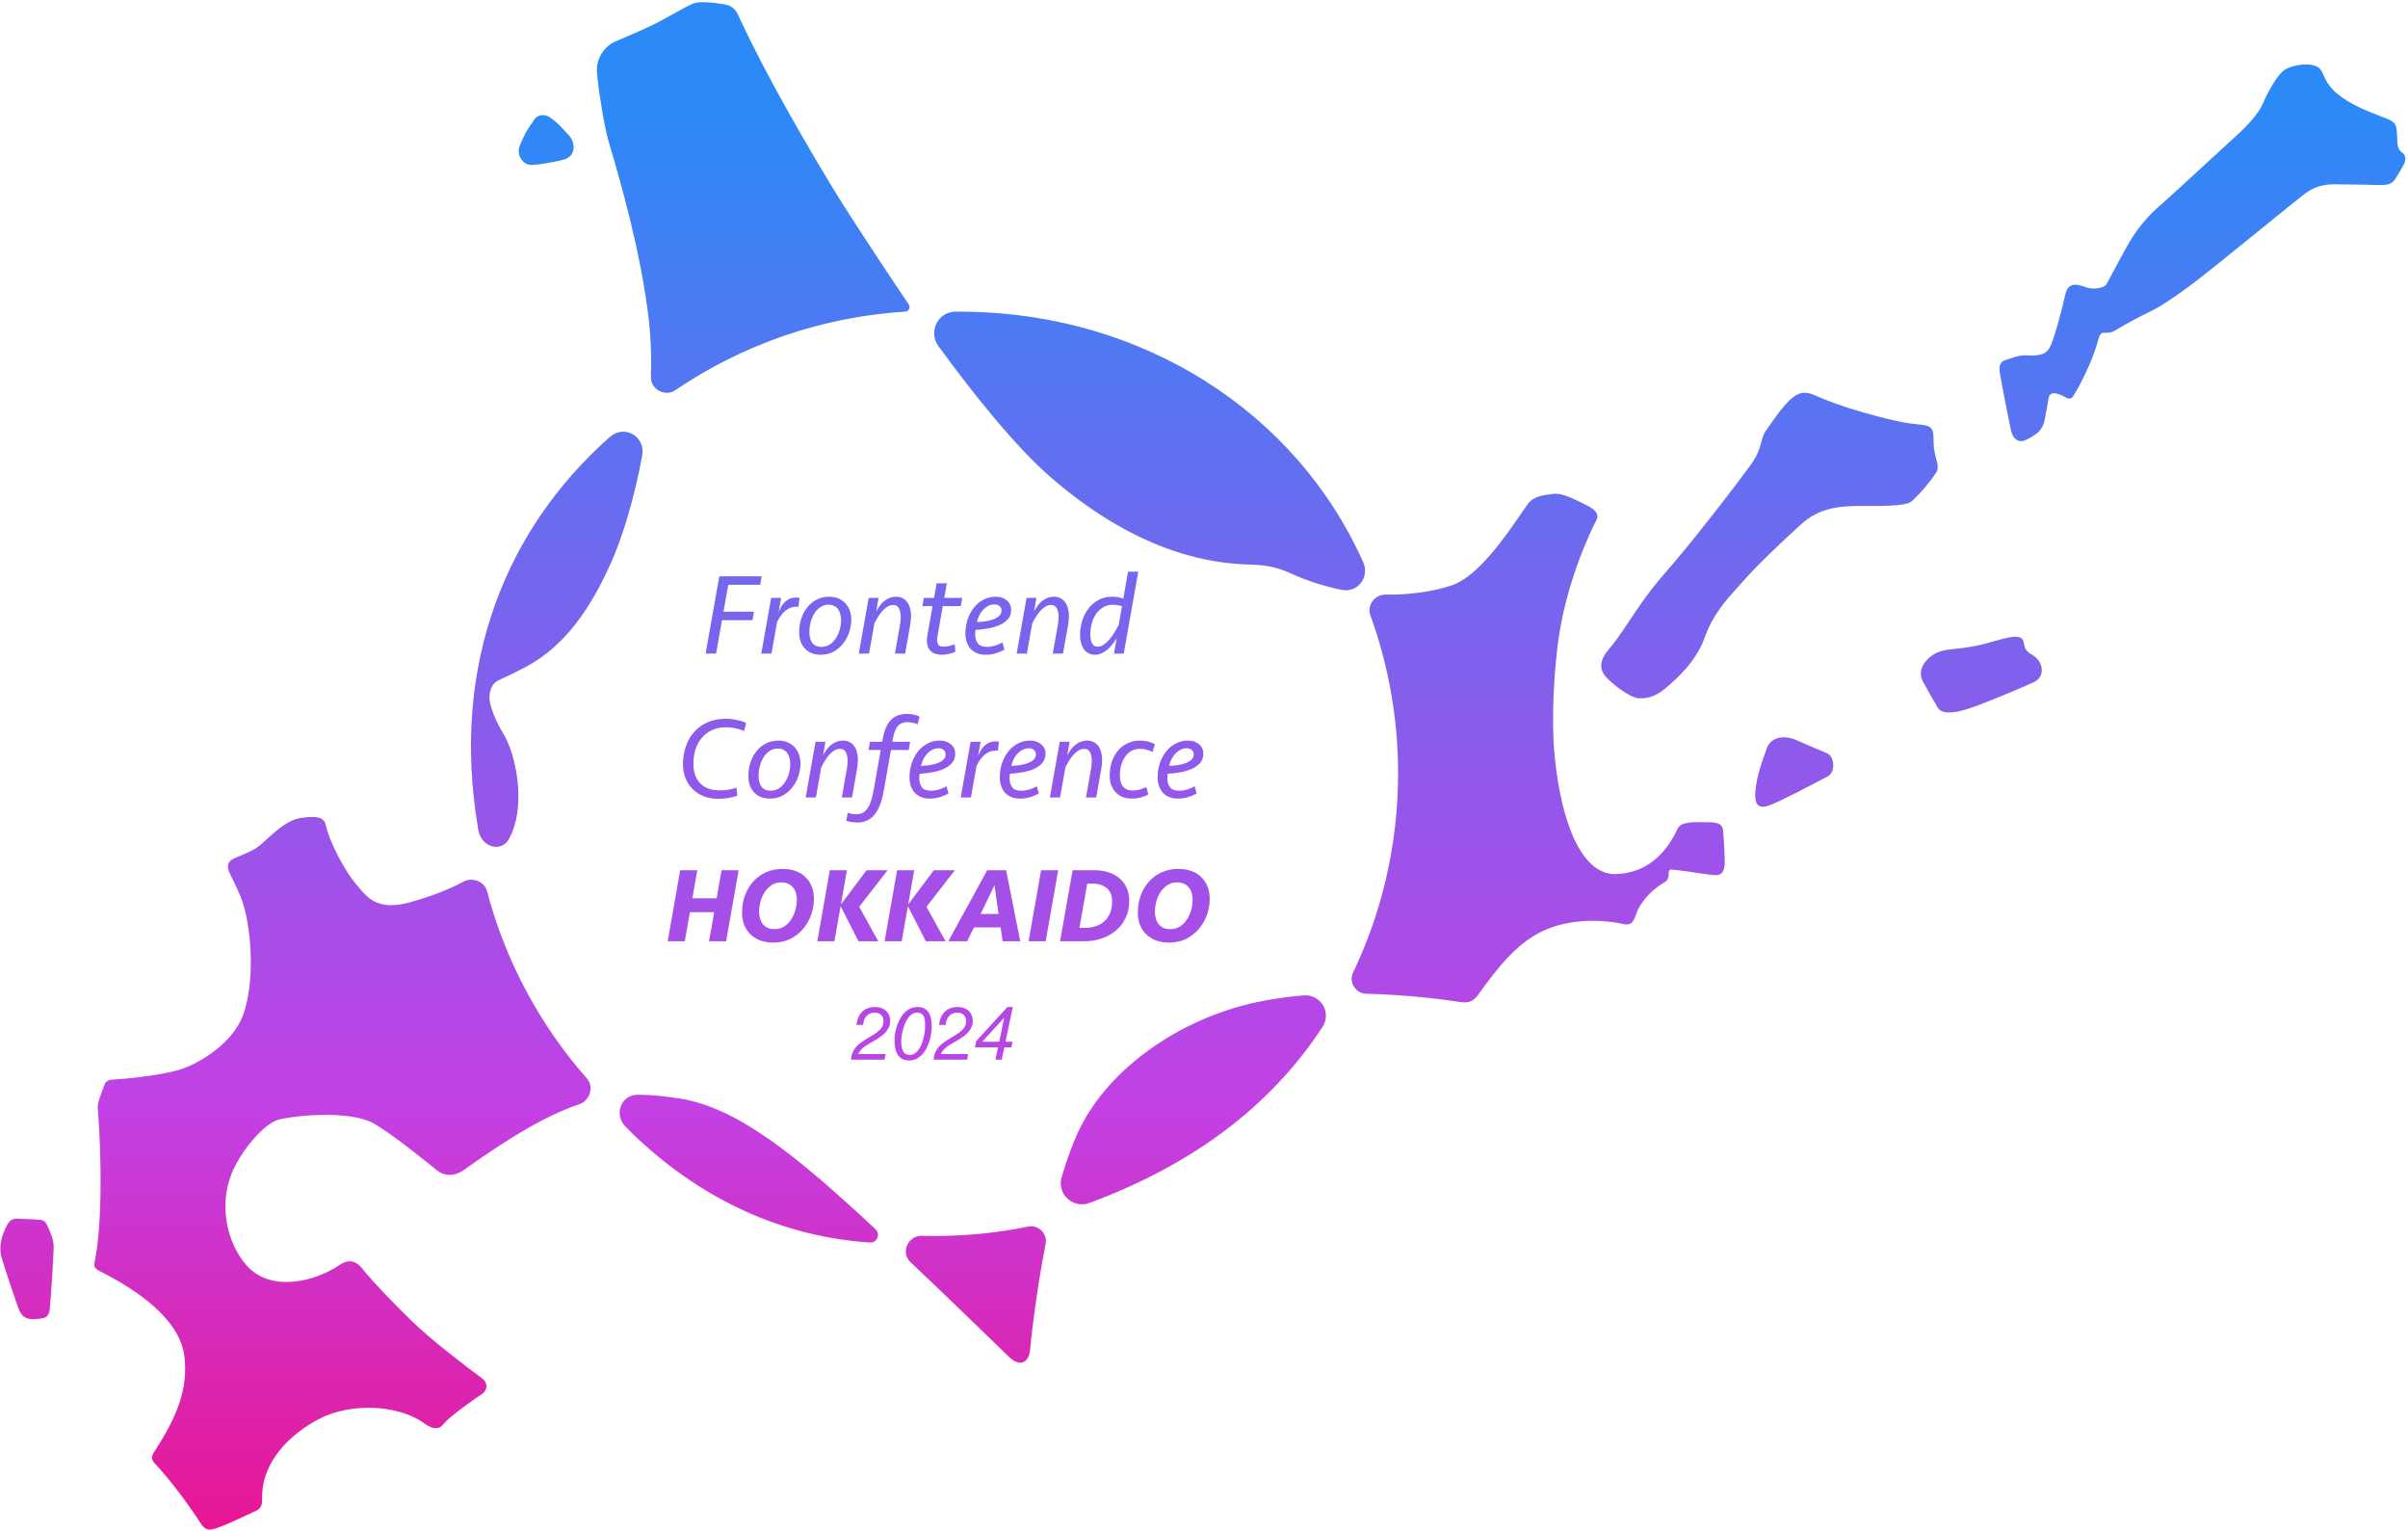 <svg viewBox="0 0 864 549" fill="none" xmlns="http://www.w3.org/2000/svg"><path fill-rule="evenodd" clip-rule="evenodd" d="M368.91 439.971C372.562 439.227 375.895 442.452 375.182 446.105C371.57 464.573 369.855 481.16 369.615 483.98C369.187 489.02 365.808 490.355 362.098 486.768C361.105 485.806 359.82 484.559 358.285 483.07C351.478 476.463 339.752 465.081 326.582 452.607C323.075 449.286 325.86 443.129 330.692 443.266C332.28 443.311 333.873 443.334 335.473 443.334C346.927 443.334 358.108 442.175 368.91 439.971ZM490.155 356.437C486.34 356.344 483.858 352.242 485.503 348.802C495.845 327.171 501.635 302.952 501.635 277.383C501.635 257.477 498.127 238.388 491.692 220.703C490.382 217.104 493.283 213.224 497.117 213.282C506.808 213.427 515.063 211.885 520.78 210.006C530.16 206.922 539.845 192.858 545.87 184.111C546.727 182.868 547.51 181.731 548.207 180.75C550.198 177.944 554.13 177.508 557.477 177.137L557.5 177.133C560.442 176.807 564.397 178.788 568.457 180.822L568.948 181.068L569.172 181.18C571.548 182.367 574.117 183.956 572.762 186.63C566.873 198.246 561.273 214.164 559.12 229.796C557.782 239.51 556.448 257.232 557.827 271.243C560.268 296.053 567.878 313.836 579.723 313.524C592.163 313.194 598.602 304.424 601.953 297.233C603.092 294.791 607.268 294.857 610.605 294.911C611.185 294.921 611.74 294.929 612.25 294.924C615.725 294.891 617.915 295.279 618.215 297.671C618.463 299.655 618.922 307.791 618.83 309.803C618.705 312.531 617.737 314.218 614.992 313.911C613.208 313.715 611.038 313.397 608.725 313.059C605.908 312.648 602.88 312.207 600.083 311.911C598.762 311.771 598.75 312.45 598.733 313.385C598.717 314.372 598.693 315.647 597.118 316.546C591.905 319.521 588.112 324.451 587.048 327.905C586.055 331.129 584.847 331.955 582.615 331.471C572.507 329.275 561.665 330.154 553.622 333.912C543.997 338.412 537.08 347.508 530.605 356.49C528.792 359.007 527.263 359.947 523.867 359.416C518.688 358.609 505.647 356.82 490.155 356.437ZM210.563 386.825C213.207 389.832 211.672 394.808 207.875 396.084C196.588 399.881 183.868 407.18 166.492 419.626C163.1 422.054 159.433 421.935 156.643 419.669L156.545 419.591C152.853 416.595 140.712 406.741 134.097 402.972C125.843 398.272 106.543 399.953 100.093 401.572C94.598 402.952 86.245 413.126 83.09 421.004C78.457 432.573 81.477 445.756 88.348 453.739C96.938 463.718 112.9 459.789 121.828 453.739C124.132 452.177 127.093 451.432 129.862 454.886C134.325 460.459 142.482 468.715 147.268 473.387C154.982 480.914 167.175 490.094 172.945 494.39C175.518 496.306 174.518 498.999 173.05 499.941C171.488 500.943 161.203 508.036 159.1 510.836C157.568 512.875 155.133 512.695 152.177 510.521C143.052 503.818 125.707 502.979 114.29 509.056C104.452 514.293 93.753 524.035 94.068 537.548C94.142 540.699 93.07 541.433 91.13 542.262C90.433 542.562 89.298 543.094 87.963 543.722H87.96L87.945 543.73L87.94 543.732C85.058 545.085 81.248 546.874 78.858 547.71C78.652 547.782 78.45 547.855 78.253 547.925L78.252 547.926C75.752 548.822 73.975 549.458 72.04 546.453C67.308 539.101 60.305 529.88 55.573 524.977C53.783 523.125 54.628 521.83 55.715 520.169V520.167L55.728 520.147C55.815 520.014 55.903 519.879 55.993 519.741C63.65 507.798 67.54 497.927 66.167 486.533C64.488 472.6 47.962 462.171 36.302 456.204C33.985 455.017 33.537 454.579 34.052 452.083C36.608 439.66 36.542 415.455 35.08 397.554C34.948 395.94 35.483 394.503 36.582 391.553V391.552C36.832 390.881 37.112 390.132 37.418 389.285C37.933 387.865 38.823 387.321 40.34 387.241C44.042 387.048 55.857 386.049 63.622 383.933C71.123 381.891 83.203 374.399 87.012 364.615C91.923 351.991 90.118 330.815 86.282 321.485C85.495 319.572 84.147 316.784 83.197 314.817C82.885 314.171 82.617 313.613 82.423 313.204C81.433 311.105 81.352 309.119 83.885 307.951C84.695 307.578 85.538 307.228 86.39 306.875C88.913 305.833 91.523 304.753 93.625 302.892C94.177 302.404 94.737 301.898 95.303 301.386L95.305 301.384C99.145 297.914 103.325 294.133 107.653 293.454C112.622 292.677 116.162 292.757 116.81 295.693C118.272 302.308 123.883 312.593 127.72 317.096C127.985 317.407 128.248 317.721 128.512 318.038C132.123 322.367 135.88 326.873 147.593 323.517C154.278 321.602 160.688 319.271 166.298 316.243C169.523 314.502 173.823 316.13 174.753 319.671C181.393 344.907 193.833 367.794 210.563 386.825ZM242.253 139.989C238.607 142.463 233.412 139.61 233.557 135.21C233.782 128.398 233.58 121.561 232.813 114.916C230.063 91.041 223.042 66.46 218.302 50.48C216.945 45.911 215.082 34.741 214.233 26.618C213.602 20.557 217.298 16.316 221.012 14.771C225.078 13.079 229.923 10.974 234.06 9.017C235.957 8.12 238.53 6.688 241.073 5.273C244.078 3.601 247.042 1.952 248.803 1.232C250.855 0.394 256.032 0.884 259.987 1.571C263.448 2.172 264.387 4.262 265.488 6.721L265.49 6.723C265.628 7.031 265.768 7.346 265.918 7.663C275.747 28.648 290.15 53.188 299.3 68.25C305.832 79.001 323.453 105.418 326.073 109.205C326.797 110.251 326.087 111.689 324.818 111.769C294.333 113.696 266.082 123.832 242.253 139.989ZM481.357 211.571C487.173 212.754 491.523 207.01 489.098 201.597C464.818 147.403 409.917 112.706 346.86 111.807C345.532 111.787 344.205 111.78 342.88 111.787C336.425 111.819 332.965 119.046 336.772 124.253C349.568 141.752 364.522 160.368 376.987 171.184C409.757 199.621 436.618 202.125 447.9 202.483C453.808 202.671 457.69 203.213 462.763 205.524C469.105 208.412 475.363 210.352 481.357 211.571ZM218.725 156.806C224.048 152.09 231.695 156.496 230.412 163.484C227.48 179.43 223.068 193.269 219.387 201.517C212.178 217.666 203.118 231.579 188.41 239.362C185.175 241.075 182.53 242.341 178.863 244.033C176.33 245.199 174.962 248.575 175.94 252.593C176.817 256.194 178.865 260.332 180.227 262.517C185.682 271.273 188.02 287.91 183.928 298.125C183.582 298.99 183.197 299.831 182.778 300.647C179.957 306.131 172.688 303.881 171.638 297.802C171.6 297.582 171.563 297.363 171.525 297.141C161.46 237.717 182.102 189.254 218.725 156.806ZM224.557 404.266C220.137 399.81 222.697 392.632 228.977 392.67C233.733 392.699 238.617 393.201 243.907 394.037C264.993 397.363 286.567 415.21 314.087 440.862C316.032 442.675 314.723 445.862 312.068 445.684C277.477 443.365 247.797 427.692 224.557 404.266ZM380.942 422.138C379.113 428.276 384.96 433.691 390.972 431.461C426.685 418.214 455.22 397.792 474.478 368.443C477.945 363.162 473.895 356.505 467.597 357.049C461.823 357.547 456.058 358.351 450.527 359.558C422.318 365.715 397.9 383.783 387.673 404.342C385.135 409.444 382.898 415.571 380.942 422.138ZM190.47 59.142C187.752 59.142 185.235 55.762 186.433 52.47C187.072 50.717 188.997 46.409 191.092 43.868C192.587 40.707 195.483 40.898 197.333 42.112C199.503 43.536 201.033 45.197 202.918 47.244C203.297 47.653 203.687 48.079 204.1 48.52C206.65 51.241 206.738 56.333 201.815 57.386C201.6 57.432 201.367 57.483 201.118 57.536C198.33 58.14 193.7 59.141 190.47 59.142ZM577.135 233.035C574.33 236.274 573.748 239.242 575.483 241.84C577.32 244.592 584.667 250.28 587.973 250.463C591.898 250.681 594.953 249.179 597.893 246.611C598.045 246.476 598.22 246.326 598.413 246.16C601.322 243.651 608.57 237.404 611.67 228.632C614.525 220.553 619.27 215.304 623.492 210.634L623.493 210.632C624.162 209.893 624.815 209.169 625.447 208.452C630.922 202.228 639.958 193.775 646.205 188.088C652.45 182.4 659.423 181.375 668.432 181.483C678.008 181.598 684.275 181.273 685.882 179.832C689.218 176.839 692.71 172.588 694.695 169.566C695.652 168.108 695.245 166.564 694.703 164.515C694.28 162.905 693.773 160.984 693.782 158.551C693.8 153.063 693.08 152.633 687.695 152.169C682.013 151.678 673.575 149.377 668.432 147.911C660.72 145.71 655.022 143.506 651.348 141.855C647.673 140.206 645.287 140.572 642.163 143.506C639.535 145.978 636.645 150.138 634.483 153.254L634.48 153.257C634.075 153.842 633.693 154.389 633.347 154.882C632.728 155.756 632.423 156.894 632.055 158.273C631.478 160.436 630.743 163.19 628.387 166.439C623.562 173.094 607.628 193.958 596.975 206.066C591.658 212.109 587.893 217.765 584.563 222.765C582 226.617 579.693 230.08 577.135 233.035ZM0.615 451.234C-0.738 446.656 0.992 442.308 2.595 439.322C3.337 437.939 4.323 437.062 6.24 437.138C6.608 437.152 7.012 437.168 7.438 437.183L7.613 437.19L7.645 437.192H7.658L7.66 437.193C10.003 437.282 12.912 437.393 14.053 437.501C15.74 437.663 16.388 438.265 16.917 439.479C17.042 439.763 17.178 440.061 17.323 440.376C18.208 442.307 19.35 444.799 19.258 447.76C19.163 450.867 18.305 465.399 17.865 469.507C17.517 472.744 15.72 472.888 13.808 473.039C13.527 473.061 13.243 473.084 12.962 473.117C9.237 473.548 7.853 471.916 7.077 470.367C6.302 468.818 1.862 455.445 0.615 451.234ZM644.59 265.477C641.033 263.854 635.617 263.807 633.943 268.363C631.277 275.625 630.142 279.908 629.837 283.857C629.532 287.806 630.293 290.54 634.855 288.87C638.897 287.39 649.617 281.741 654.235 279.307L655.07 278.866C655.307 278.743 655.515 278.633 655.692 278.54C658.885 276.871 657.973 271.401 655.843 270.339C655.083 269.958 653.817 269.432 652.175 268.751C650.142 267.907 647.533 266.822 644.59 265.477ZM689.912 244.364C687.478 239.808 691.787 235.31 695.54 233.884C697.357 233.192 699.173 232.992 701.607 232.725C703.45 232.522 705.648 232.281 708.467 231.757C710.925 231.301 713.362 230.606 715.608 229.969C719.337 228.909 722.538 227.998 724.437 228.567C725.848 228.99 726.015 229.871 726.215 230.921C726.445 232.135 726.717 233.574 729 234.794C733.258 237.073 734.018 242.693 729.76 244.668C725.502 246.643 712.27 252.262 706.187 254.238C700.102 256.212 696.452 255.907 695.235 253.782C694.932 253.249 694.598 252.68 694.232 252.052C693.133 250.173 691.737 247.781 689.912 244.364ZM719.767 129.068C717.575 129.712 717.177 131.364 717.547 133.762C717.915 136.161 720.775 151.047 721.633 154.71C722.368 157.841 724.702 158.707 726.368 158.041C728.073 157.36 729.897 156.17 731.103 155.243C731.972 154.577 733.205 152.746 733.572 150.914C734.293 147.307 734.877 143.883 735.038 142.856C735.572 139.458 739.818 141.795 740.975 142.456C742.375 143.255 743.192 143.242 744.147 141.695C745.242 139.924 750.645 130.533 752.978 121.408C753.513 119.314 754.405 119.329 755.625 119.351C756.498 119.366 757.54 119.384 758.74 118.635C761.982 116.613 767.702 113.575 772.385 111.284C775.653 109.686 779.728 106.853 785.123 102.959C789.383 99.884 802.133 89.543 812.6 81.057C818.682 76.126 823.99 71.819 826.413 69.929C831.487 65.97 835.485 66.05 839.553 66.131C840.132 66.143 840.712 66.154 841.298 66.154C844.608 66.154 852.443 66.34 854.077 66.385C856.848 66.462 858.465 65.77 859.418 64.209L859.792 63.597L860.067 63.15C861.118 61.435 861.67 60.536 862.558 58.859C862.928 58.159 863.777 56.006 861.775 54.622C860.267 53.579 860.198 51.737 860.117 49.583C860.107 49.295 860.095 49 860.082 48.702C859.893 44.885 859.773 43.858 856.002 42.398C855.543 42.221 855.073 42.041 854.592 41.856L854.588 41.855C849.447 39.884 843.088 37.447 838.358 33.399C835.447 30.907 834.467 28.706 833.705 26.996C833.113 25.668 832.655 24.635 831.523 23.99C828.938 22.514 823.668 23.024 820.282 24.715C817.092 26.308 813.43 33.71 811.737 37.554C810.433 40.514 806.502 45.012 802.807 48.318C801.012 49.925 797.183 53.453 792.862 57.436L792.858 57.44C786.118 63.652 778.178 70.972 774.863 73.842C770.062 78.002 766.11 83.022 763.115 88.439C760.84 92.555 758.865 96.259 757.5 98.819L757.498 98.82C756.743 100.236 756.175 101.302 755.847 101.893C754.923 103.554 750.712 103.825 748.777 103.159C748.642 103.112 748.503 103.064 748.363 103.015C745.662 102.07 742.06 100.809 741.007 105.72C739.898 110.886 737.373 120.343 735.838 123.873C734.553 126.833 732.505 127.802 727.17 127.469C724.978 127.332 723.108 127.963 721.327 128.564C720.8 128.742 720.283 128.917 719.767 129.068ZM358.113 375.661H349.847L350.273 373.423L361.473 361.199H363.393L360.78 373.663H363.287L362.887 375.661H360.38L359.42 380.082H357.153L358.113 375.661ZM352.433 373.663H358.513L360.3 365.114H360.247L352.433 373.663ZM337.588 364.981C337.252 365.762 337.028 366.64 336.922 367.617H339.322C339.358 367.032 339.473 366.472 339.668 365.94C339.865 365.389 340.132 364.919 340.468 364.528C340.825 364.12 341.252 363.801 341.748 363.569C342.247 363.321 342.815 363.197 343.455 363.197C344.433 363.197 345.207 363.471 345.775 364.022C346.345 364.573 346.628 365.354 346.628 366.366C346.628 366.845 346.567 367.271 346.442 367.644C346.318 368.017 346.14 368.363 345.908 368.683C345.695 368.984 345.438 369.277 345.135 369.562C344.833 369.828 344.513 370.094 344.175 370.361C343.553 370.822 342.905 371.248 342.228 371.639C341.553 372.03 340.887 372.43 340.228 372.838C339.572 373.245 338.94 373.671 338.335 374.116C337.732 374.56 337.188 375.066 336.708 375.634C336.247 376.202 335.855 376.851 335.535 377.578C335.233 378.289 335.047 379.123 334.975 380.082H347.002L347.428 378.084H337.588C337.713 377.746 337.892 377.427 338.122 377.125C338.353 376.806 338.602 376.513 338.868 376.246C339.153 375.962 339.447 375.705 339.748 375.474C340.068 375.243 340.38 375.03 340.682 374.835C341.215 374.497 341.793 374.161 342.415 373.823C343.038 373.468 343.66 373.104 344.282 372.731C344.905 372.34 345.5 371.932 346.068 371.506C346.638 371.061 347.135 370.582 347.562 370.068C348.007 369.535 348.362 368.957 348.628 368.337C348.895 367.697 349.028 366.997 349.028 366.233C349.028 365.452 348.895 364.75 348.628 364.129C348.362 363.508 347.988 362.983 347.508 362.557C347.047 362.113 346.487 361.777 345.828 361.545C345.188 361.314 344.487 361.199 343.722 361.199C342.708 361.199 341.802 361.351 341.002 361.652C340.202 361.953 339.518 362.389 338.948 362.957C338.38 363.508 337.927 364.182 337.588 364.981ZM323.358 373.45C323.358 374.96 323.588 376.167 324.052 377.072C324.513 377.959 325.305 378.404 326.425 378.404C327.118 378.404 327.74 378.209 328.292 377.818C328.842 377.427 329.322 376.931 329.732 376.326C330.14 375.722 330.478 375.056 330.745 374.329C331.028 373.583 331.252 372.864 331.412 372.172C331.588 371.461 331.713 370.822 331.785 370.254C331.873 369.668 331.918 369.242 331.918 368.976V367.831C331.935 367.404 331.927 366.978 331.892 366.552C331.873 366.126 331.812 365.708 331.705 365.3C331.615 364.893 331.465 364.536 331.252 364.235C331.038 363.916 330.753 363.668 330.398 363.489C330.042 363.295 329.588 363.197 329.038 363.197C328.362 363.197 327.748 363.391 327.198 363.782C326.647 364.155 326.158 364.653 325.732 365.274C325.322 365.878 324.967 366.561 324.665 367.325C324.362 368.089 324.113 368.851 323.918 369.615C323.722 370.379 323.58 371.098 323.492 371.772C323.402 372.446 323.358 373.006 323.358 373.45ZM320.958 373.077C320.958 372.366 321.02 371.586 321.145 370.734C321.287 369.863 321.5 368.994 321.785 368.124C322.068 367.236 322.433 366.374 322.878 365.54C323.322 364.706 323.847 363.969 324.452 363.33C325.055 362.691 325.758 362.176 326.558 361.785C327.358 361.394 328.247 361.199 329.225 361.199C330.878 361.199 332.14 361.758 333.012 362.877C333.882 363.995 334.318 365.815 334.318 368.337C334.318 368.923 334.255 369.623 334.132 370.441C334.025 371.258 333.847 372.118 333.598 373.024C333.348 373.911 333.012 374.8 332.585 375.687C332.175 376.558 331.668 377.338 331.065 378.031C330.46 378.723 329.758 379.291 328.958 379.735C328.158 380.161 327.233 380.374 326.185 380.374C325.188 380.374 324.353 380.188 323.678 379.815C323.02 379.442 322.487 378.928 322.078 378.271C321.668 377.613 321.375 376.841 321.198 375.953C321.038 375.066 320.958 374.108 320.958 373.077ZM307.953 364.981C307.615 365.762 307.393 366.64 307.287 367.617H309.687C309.722 367.032 309.838 366.472 310.033 365.94C310.228 365.389 310.495 364.919 310.833 364.528C311.188 364.12 311.615 363.801 312.113 363.569C312.612 363.321 313.18 363.197 313.82 363.197C314.798 363.197 315.572 363.471 316.14 364.022C316.708 364.573 316.993 365.354 316.993 366.366C316.993 366.845 316.932 367.271 316.807 367.644C316.682 368.017 316.505 368.363 316.273 368.683C316.06 368.984 315.802 369.277 315.5 369.562C315.198 369.828 314.878 370.094 314.54 370.361C313.918 370.822 313.268 371.248 312.593 371.639C311.918 372.03 311.252 372.43 310.593 372.838C309.935 373.245 309.305 373.671 308.7 374.116C308.095 374.56 307.553 375.066 307.073 375.634C306.612 376.202 306.22 376.851 305.9 377.578C305.598 378.289 305.412 379.123 305.34 380.082H317.367L317.793 378.084H307.953C308.078 377.746 308.255 377.427 308.487 377.125C308.718 376.806 308.967 376.513 309.233 376.246C309.518 375.962 309.812 375.705 310.113 375.474C310.433 375.243 310.745 375.03 311.047 374.835C311.58 374.497 312.158 374.161 312.78 373.823C313.402 373.468 314.025 373.104 314.647 372.731C315.268 372.34 315.865 371.932 316.433 371.506C317.002 371.061 317.5 370.582 317.927 370.068C318.372 369.535 318.727 368.957 318.993 368.337C319.26 367.697 319.393 366.997 319.393 366.233C319.393 365.452 319.26 364.75 318.993 364.129C318.727 363.508 318.353 362.983 317.873 362.557C317.412 362.113 316.852 361.777 316.193 361.545C315.553 361.314 314.852 361.199 314.087 361.199C313.073 361.199 312.167 361.351 311.367 361.652C310.567 361.953 309.882 362.389 309.313 362.957C308.745 363.508 308.292 364.182 307.953 364.981ZM434.052 322.437C434.052 324.351 433.718 326.252 433.055 328.141C432.39 330.004 431.432 331.677 430.18 333.157C428.953 334.636 427.432 335.837 425.618 336.755C423.828 337.649 421.797 338.095 419.523 338.095C417.607 338.095 415.932 337.802 414.502 337.215C413.095 336.627 411.92 335.837 410.975 334.841C410.055 333.846 409.365 332.711 408.905 331.434C408.47 330.132 408.253 328.792 408.253 327.414C408.253 325.194 408.598 323.126 409.288 321.212C410.003 319.298 410.987 317.638 412.24 316.235C413.517 314.805 415.038 313.695 416.802 312.904C418.59 312.087 420.57 311.679 422.743 311.679C424.66 311.679 426.32 311.961 427.727 312.521C429.157 313.082 430.333 313.861 431.253 314.857C432.198 315.827 432.902 316.962 433.362 318.264C433.822 319.566 434.052 320.957 434.052 322.437ZM419.868 333.272C421.172 333.272 422.322 332.965 423.318 332.353C424.315 331.715 425.145 330.898 425.81 329.903C426.5 328.882 427.023 327.745 427.382 326.495C427.738 325.245 427.918 323.993 427.918 322.743C427.918 321.926 427.815 321.149 427.612 320.408C427.407 319.642 427.075 318.978 426.615 318.417C426.18 317.83 425.605 317.37 424.89 317.039C424.2 316.681 423.357 316.503 422.36 316.503C421.057 316.503 419.907 316.823 418.91 317.46C417.938 318.098 417.108 318.928 416.418 319.949C415.753 320.944 415.242 322.068 414.885 323.318C414.552 324.568 414.387 325.806 414.387 327.031C414.387 327.849 414.488 328.639 414.693 329.405C414.897 330.146 415.217 330.808 415.652 331.396C416.085 331.957 416.648 332.416 417.338 332.774C418.028 333.105 418.872 333.272 419.868 333.272ZM392.557 312.139H384.852L380.367 337.636H388.762C391.087 337.636 393.247 337.305 395.24 336.641C397.258 335.951 398.997 334.981 400.453 333.731C401.935 332.481 403.085 330.961 403.903 329.175C404.747 327.362 405.168 325.347 405.168 323.126C405.168 321.365 404.862 319.809 404.248 318.456C403.635 317.102 402.765 315.954 401.642 315.01C400.542 314.066 399.213 313.35 397.655 312.866C396.122 312.382 394.422 312.139 392.557 312.139ZM396.428 330.285C394.715 331.945 392.313 332.787 389.222 332.812H387.305L390.103 316.962H392.097C394.167 316.962 395.84 317.498 397.118 318.57C398.395 319.617 399.035 321.212 399.035 323.356C399.035 326.29 398.165 328.601 396.428 330.285ZM375.198 337.636H369.065L373.55 312.139H379.683L375.198 337.636ZM349.463 332.659H359.008L359.775 337.636H366.062L361.002 312.139H354.217L340.263 337.636H347.01L349.463 332.659ZM358.28 327.835H351.84L356.823 317.537L358.28 327.835ZM317.4 337.636L321.885 312.139H328.018L325.872 324.39L335.072 312.139H342.623L332.427 325.27L339.288 337.636H332.197L325.757 325.04L323.533 337.636H317.4ZM297.74 312.139L293.255 337.636H299.388L301.612 325.04L308.052 337.636H315.143L308.282 325.27L318.478 312.139H310.927L301.727 324.39L303.873 312.139H297.74ZM292.043 322.437C292.043 324.351 291.71 326.252 291.047 328.141C290.382 330.004 289.423 331.677 288.172 333.157C286.945 334.636 285.423 335.837 283.61 336.755C281.82 337.649 279.788 338.095 277.515 338.095C275.598 338.095 273.923 337.802 272.493 337.215C271.087 336.627 269.912 335.837 268.967 334.841C268.047 333.846 267.357 332.711 266.897 331.434C266.462 330.132 266.245 328.792 266.245 327.414C266.245 325.194 266.59 323.126 267.28 321.212C267.995 319.298 268.978 317.638 270.232 316.235C271.508 314.805 273.03 313.695 274.793 312.904C276.582 312.087 278.562 311.679 280.735 311.679C282.652 311.679 284.312 311.961 285.718 312.521C287.148 313.082 288.325 313.861 289.245 314.857C290.19 315.827 290.893 316.962 291.353 318.264C291.813 319.566 292.043 320.957 292.043 322.437ZM277.86 333.272C279.163 333.272 280.313 332.965 281.31 332.353C282.307 331.715 283.137 330.898 283.802 329.903C284.492 328.882 285.015 327.745 285.373 326.495C285.73 325.245 285.91 323.993 285.91 322.743C285.91 321.926 285.807 321.149 285.603 320.408C285.398 319.642 285.067 318.978 284.607 318.417C284.172 317.83 283.597 317.37 282.882 317.039C282.192 316.681 281.348 316.503 280.352 316.503C279.048 316.503 277.898 316.823 276.902 317.46C275.93 318.098 275.1 318.928 274.41 319.949C273.745 320.944 273.233 322.068 272.877 323.318C272.543 324.568 272.378 325.806 272.378 327.031C272.378 327.849 272.48 328.639 272.685 329.405C272.888 330.146 273.208 330.808 273.643 331.396C274.077 331.957 274.64 332.416 275.33 332.774C276.02 333.105 276.863 333.272 277.86 333.272ZM256.248 327.184L254.408 337.636H260.542L265.027 312.139H258.893L257.13 322.207H248.428L250.192 312.139H244.058L239.573 337.636H245.707L247.547 327.184H256.248ZM426.233 265.645C427.873 265.645 429.207 266.089 430.233 266.977C431.262 267.837 431.775 268.961 431.775 270.347C431.775 271.734 431.358 272.872 430.525 273.759C429.72 274.647 428.692 275.354 427.442 275.882C426.192 276.409 424.817 276.797 423.317 277.047C421.817 277.297 420.373 277.463 418.983 277.546C418.9 278.046 418.858 278.558 418.858 279.086C418.858 280.389 419.165 281.471 419.775 282.332C420.387 283.192 421.47 283.622 423.025 283.622C423.998 283.622 424.97 283.484 425.942 283.206C426.915 282.901 427.817 282.512 428.65 282.041L429.358 284.621C428.387 285.175 427.332 285.619 426.192 285.952C425.082 286.285 423.9 286.452 422.65 286.452C421.428 286.452 420.358 286.257 419.442 285.869C418.525 285.481 417.762 284.94 417.15 284.246C416.567 283.552 416.123 282.748 415.817 281.832C415.512 280.889 415.358 279.877 415.358 278.795C415.358 277.13 415.608 275.507 416.108 273.926C416.608 272.345 417.332 270.943 418.275 269.723C419.22 268.475 420.358 267.489 421.692 266.768C423.053 266.019 424.567 265.645 426.233 265.645ZM425.775 268.391C424.942 268.391 424.178 268.586 423.483 268.974C422.79 269.335 422.165 269.82 421.608 270.43C421.082 271.013 420.637 271.692 420.275 272.47C419.915 273.219 419.65 273.968 419.483 274.717C420.457 274.688 421.457 274.605 422.483 274.467C423.54 274.3 424.498 274.064 425.358 273.759C426.22 273.427 426.928 273.01 427.483 272.511C428.04 271.983 428.317 271.333 428.317 270.555C428.317 269.918 428.082 269.403 427.608 269.016C427.165 268.599 426.553 268.391 425.775 268.391ZM412.03 266.019C411.113 265.77 410.1 265.645 408.988 265.645C407.295 265.645 405.767 265.991 404.405 266.685C403.072 267.351 401.933 268.267 400.988 269.432C400.072 270.569 399.363 271.9 398.863 273.427C398.392 274.953 398.155 276.548 398.155 278.212C398.155 279.349 398.322 280.418 398.655 281.416C398.988 282.415 399.488 283.289 400.155 284.038C400.822 284.787 401.655 285.383 402.655 285.827C403.655 286.243 404.808 286.452 406.113 286.452C407.225 286.452 408.28 286.313 409.28 286.035C410.28 285.786 411.197 285.425 412.03 284.953L411.28 282.29C410.587 282.651 409.837 282.956 409.03 283.206C408.225 283.427 407.378 283.539 406.488 283.539C405.572 283.539 404.808 283.4 404.197 283.122C403.613 282.818 403.142 282.428 402.78 281.957C402.447 281.458 402.197 280.889 402.03 280.251C401.892 279.585 401.822 278.891 401.822 278.171C401.822 276.839 401.975 275.604 402.28 274.467C402.613 273.302 403.087 272.29 403.697 271.429C404.308 270.542 405.058 269.848 405.947 269.349C406.863 268.849 407.905 268.599 409.072 268.599C409.905 268.599 410.697 268.711 411.447 268.932C412.197 269.127 412.892 269.39 413.53 269.723L414.405 266.977C413.767 266.589 412.975 266.269 412.03 266.019ZM376.698 286.035L380.24 266.061H383.782L382.948 270.888C383.337 270.167 383.767 269.487 384.24 268.849C384.712 268.212 385.24 267.656 385.823 267.185C386.407 266.714 387.058 266.339 387.782 266.061C388.503 265.783 389.308 265.645 390.198 265.645C391.058 265.645 391.808 265.825 392.448 266.186C393.115 266.519 393.67 267.005 394.115 267.642C394.558 268.253 394.892 268.987 395.115 269.848C395.337 270.68 395.448 271.609 395.448 272.636C395.448 273.052 395.42 273.51 395.365 274.009C395.337 274.48 395.282 274.953 395.198 275.424L393.323 286.035H389.657L391.49 275.674C391.657 274.73 391.74 273.801 391.74 272.886C391.74 271.666 391.532 270.652 391.115 269.848C390.725 269.016 390.032 268.599 389.032 268.599C388.365 268.599 387.712 268.779 387.073 269.14C386.462 269.502 385.865 269.986 385.282 270.597C384.725 271.208 384.198 271.915 383.698 272.719C383.198 273.523 382.725 274.355 382.282 275.216L380.365 286.035H376.698ZM373.602 266.977C372.573 266.089 371.24 265.645 369.602 265.645C367.935 265.645 366.42 266.019 365.06 266.768C363.727 267.489 362.587 268.475 361.643 269.723C360.698 270.943 359.977 272.345 359.477 273.926C358.977 275.507 358.727 277.13 358.727 278.795C358.727 279.877 358.878 280.889 359.185 281.832C359.49 282.748 359.935 283.552 360.518 284.246C361.128 284.94 361.893 285.481 362.81 285.869C363.727 286.257 364.795 286.452 366.018 286.452C367.268 286.452 368.448 286.285 369.56 285.952C370.698 285.619 371.753 285.175 372.727 284.621L372.018 282.041C371.185 282.512 370.282 282.901 369.31 283.206C368.337 283.484 367.365 283.622 366.393 283.622C364.837 283.622 363.753 283.192 363.143 282.332C362.532 281.471 362.227 280.389 362.227 279.086C362.227 278.558 362.268 278.046 362.352 277.546C363.74 277.463 365.185 277.297 366.685 277.047C368.185 276.797 369.56 276.409 370.81 275.882C372.06 275.354 373.087 274.647 373.893 273.759C374.727 272.872 375.143 271.734 375.143 270.347C375.143 268.961 374.628 267.837 373.602 266.977ZM366.852 268.974C367.545 268.586 368.31 268.391 369.143 268.391C369.92 268.391 370.532 268.599 370.977 269.016C371.448 269.403 371.685 269.918 371.685 270.555C371.685 271.333 371.407 271.983 370.852 272.511C370.295 273.01 369.587 273.427 368.727 273.759C367.865 274.064 366.907 274.3 365.852 274.467C364.823 274.605 363.823 274.688 362.852 274.717C363.018 273.968 363.282 273.219 363.643 272.47C364.003 271.692 364.448 271.013 364.977 270.43C365.532 269.82 366.157 269.335 366.852 268.974ZM358.048 269.265C357.937 269.237 357.812 269.224 357.673 269.224H357.298C355.827 269.224 354.507 269.71 353.34 270.68C352.202 271.651 351.215 272.997 350.382 274.717L348.382 286.035H344.715L348.257 266.061H351.84L350.923 271.263C351.562 269.515 352.395 268.197 353.423 267.309C354.452 266.394 355.687 265.936 357.132 265.936C357.353 265.936 357.59 265.95 357.84 265.978C358.09 265.978 358.285 266.006 358.423 266.061L358.048 269.265ZM341.202 266.977C340.175 266.089 338.842 265.645 337.202 265.645C335.535 265.645 334.022 266.019 332.66 266.768C331.327 267.489 330.188 268.475 329.243 269.723C328.3 270.943 327.577 272.345 327.077 273.926C326.577 275.507 326.327 277.13 326.327 278.795C326.327 279.877 326.48 280.889 326.785 281.832C327.092 282.748 327.535 283.552 328.118 284.246C328.73 284.94 329.493 285.481 330.41 285.869C331.327 286.257 332.397 286.452 333.618 286.452C334.868 286.452 336.05 286.285 337.16 285.952C338.3 285.619 339.355 285.175 340.327 284.621L339.618 282.041C338.785 282.512 337.883 282.901 336.91 283.206C335.938 283.484 334.967 283.622 333.993 283.622C332.438 283.622 331.355 283.192 330.743 282.332C330.133 281.471 329.827 280.389 329.827 279.086C329.827 278.558 329.868 278.046 329.952 277.546C331.342 277.463 332.785 277.297 334.285 277.047C335.785 276.797 337.16 276.409 338.41 275.882C339.66 275.354 340.688 274.647 341.493 273.759C342.327 272.872 342.743 271.734 342.743 270.347C342.743 268.961 342.23 267.837 341.202 266.977ZM334.452 268.974C335.147 268.586 335.91 268.391 336.743 268.391C337.522 268.391 338.133 268.599 338.577 269.016C339.05 269.403 339.285 269.918 339.285 270.555C339.285 271.333 339.008 271.983 338.452 272.511C337.897 273.01 337.188 273.427 336.327 273.759C335.467 274.064 334.508 274.3 333.452 274.467C332.425 274.605 331.425 274.688 330.452 274.717C330.618 273.968 330.883 273.219 331.243 272.47C331.605 271.692 332.05 271.013 332.577 270.43C333.133 269.82 333.758 269.335 334.452 268.974ZM304.173 291.57C304.617 291.708 305.09 291.82 305.59 291.903C306.062 292.014 306.59 292.069 307.173 292.069C308.257 292.069 309.158 291.833 309.882 291.362C310.575 290.891 311.158 290.238 311.632 289.406C312.103 288.574 312.478 287.603 312.757 286.493C313.062 285.383 313.325 284.204 313.548 282.956L316.007 269.016H311.632L312.132 266.061H316.548L316.757 264.896C317.283 261.983 318.228 259.791 319.59 258.321C320.95 256.823 322.895 256.074 325.423 256.074C327.2 256.074 328.715 256.407 329.965 257.073L329.257 259.777C328.673 259.528 328.09 259.348 327.507 259.236C326.923 259.098 326.283 259.028 325.59 259.028C324.117 259.028 322.978 259.486 322.173 260.402C321.367 261.289 320.77 262.787 320.382 264.896L320.173 266.061H326.548L326.048 269.016H319.673L317.215 282.998C316.937 284.634 316.575 286.174 316.132 287.617C315.687 289.06 315.09 290.335 314.34 291.445C313.617 292.555 312.7 293.429 311.59 294.067C310.507 294.704 309.158 295.024 307.548 295.024C306.908 295.024 306.228 294.969 305.507 294.857C304.783 294.746 304.158 294.608 303.632 294.441L304.173 291.57ZM292.623 266.061L289.082 286.035H292.748L294.665 275.216C295.11 274.355 295.582 273.523 296.082 272.719C296.582 271.915 297.11 271.208 297.665 270.597C298.248 269.986 298.847 269.502 299.457 269.14C300.097 268.779 300.748 268.599 301.415 268.599C302.415 268.599 303.11 269.016 303.498 269.848C303.915 270.652 304.123 271.666 304.123 272.886C304.123 273.801 304.04 274.73 303.873 275.674L302.04 286.035H305.707L307.582 275.424C307.665 274.953 307.722 274.48 307.748 274.009C307.805 273.51 307.832 273.052 307.832 272.636C307.832 271.609 307.722 270.68 307.498 269.848C307.277 268.987 306.943 268.253 306.498 267.642C306.055 267.005 305.498 266.519 304.832 266.186C304.193 265.825 303.443 265.645 302.582 265.645C301.693 265.645 300.888 265.783 300.165 266.061C299.443 266.339 298.79 266.714 298.207 267.185C297.623 267.656 297.097 268.212 296.623 268.849C296.152 269.487 295.722 270.167 295.332 270.888L296.165 266.061H292.623ZM287.225 273.801C287.225 275.299 286.975 276.811 286.475 278.337C285.975 279.835 285.252 281.195 284.308 282.415C283.392 283.609 282.252 284.579 280.892 285.328C279.53 286.077 277.988 286.452 276.267 286.452C275.017 286.452 273.905 286.257 272.933 285.869C271.988 285.453 271.183 284.884 270.517 284.163C269.85 283.442 269.35 282.595 269.017 281.624C268.683 280.626 268.517 279.544 268.517 278.379C268.517 276.742 268.752 275.161 269.225 273.635C269.725 272.082 270.433 270.722 271.35 269.557C272.267 268.363 273.392 267.421 274.725 266.727C276.085 266.006 277.627 265.645 279.35 265.645C280.6 265.645 281.71 265.866 282.683 266.311C283.655 266.727 284.475 267.309 285.142 268.058C285.835 268.808 286.35 269.681 286.683 270.68C287.043 271.651 287.225 272.691 287.225 273.801ZM276.475 283.622C277.585 283.622 278.585 283.344 279.475 282.79C280.363 282.207 281.1 281.458 281.683 280.542C282.293 279.627 282.752 278.6 283.058 277.463C283.392 276.298 283.558 275.146 283.558 274.009C283.558 273.26 283.46 272.553 283.267 271.887C283.1 271.193 282.835 270.597 282.475 270.098C282.113 269.598 281.642 269.21 281.058 268.932C280.502 268.628 279.835 268.475 279.058 268.475C278.03 268.475 277.085 268.753 276.225 269.307C275.392 269.835 274.668 270.555 274.058 271.471C273.475 272.358 273.017 273.398 272.683 274.592C272.35 275.757 272.183 276.992 272.183 278.295C272.183 279.932 272.53 281.237 273.225 282.207C273.947 283.151 275.03 283.622 276.475 283.622ZM264.303 258.238C263.027 257.96 261.735 257.822 260.428 257.822C257.928 257.822 255.72 258.251 253.803 259.112C251.887 259.972 250.277 261.151 248.97 262.649C247.693 264.119 246.72 265.853 246.053 267.85C245.387 269.82 245.053 271.942 245.053 274.217C245.053 275.937 245.345 277.546 245.928 279.044C246.512 280.542 247.345 281.846 248.428 282.956C249.512 284.066 250.832 284.94 252.387 285.578C253.97 286.215 255.748 286.535 257.72 286.535C258.97 286.535 260.178 286.438 261.345 286.243C262.512 286.049 263.595 285.757 264.595 285.37L264.22 282.54C263.277 282.873 262.29 283.123 261.262 283.289C260.262 283.427 259.262 283.497 258.262 283.497C256.678 283.497 255.29 283.276 254.095 282.831C252.902 282.36 251.915 281.708 251.137 280.875C250.36 280.043 249.777 279.058 249.387 277.921C248.998 276.756 248.803 275.466 248.803 274.051C248.803 272.137 249.053 270.376 249.553 268.766C250.082 267.156 250.845 265.77 251.845 264.605C252.845 263.439 254.068 262.524 255.512 261.858C256.985 261.192 258.665 260.859 260.553 260.859C261.693 260.859 262.803 260.984 263.887 261.234C264.97 261.455 266.012 261.775 267.012 262.191L267.72 259.32C266.72 258.849 265.582 258.487 264.303 258.238ZM403.202 234.435H399.702L400.66 228.9C400.243 229.594 399.757 230.302 399.202 231.023C398.673 231.717 398.077 232.354 397.41 232.937C396.772 233.491 396.063 233.949 395.285 234.31C394.535 234.671 393.743 234.851 392.91 234.851C391.965 234.851 391.147 234.656 390.452 234.268C389.785 233.881 389.23 233.366 388.785 232.729C388.368 232.063 388.048 231.301 387.827 230.44C387.632 229.553 387.535 228.609 387.535 227.61C387.535 226.029 387.772 224.434 388.243 222.825C388.743 221.189 389.465 219.732 390.41 218.455C391.382 217.152 392.577 216.097 393.993 215.293C395.438 214.461 397.118 214.044 399.035 214.044C400.647 214.044 401.98 214.281 403.035 214.752L404.743 205.056H408.41L403.202 234.435ZM393.868 231.98C394.59 231.98 395.298 231.743 395.993 231.272C396.715 230.773 397.397 230.149 398.035 229.4C398.702 228.651 399.313 227.805 399.868 226.861C400.452 225.917 400.965 224.989 401.41 224.073L402.577 217.457C402.16 217.29 401.632 217.165 400.993 217.082C400.382 216.971 399.798 216.916 399.243 216.916C397.91 216.916 396.743 217.235 395.743 217.873C394.743 218.484 393.897 219.301 393.202 220.328C392.535 221.327 392.035 222.464 391.702 223.74C391.368 224.989 391.202 226.237 391.202 227.485C391.202 228.04 391.243 228.596 391.327 229.15C391.41 229.678 391.548 230.149 391.743 230.565C391.938 230.981 392.202 231.327 392.535 231.605C392.897 231.855 393.34 231.98 393.868 231.98ZM368.327 214.461L364.785 234.435H368.452L370.368 223.615C370.813 222.755 371.285 221.923 371.785 221.119C372.285 220.315 372.813 219.607 373.368 218.996C373.952 218.386 374.548 217.901 375.16 217.54C375.798 217.179 376.452 216.999 377.118 216.999C378.118 216.999 378.813 217.415 379.202 218.247C379.618 219.051 379.827 220.065 379.827 221.285C379.827 222.201 379.743 223.129 379.577 224.073L377.743 234.435H381.41L383.285 223.824C383.368 223.352 383.423 222.88 383.452 222.409C383.507 221.909 383.535 221.452 383.535 221.035C383.535 220.008 383.423 219.08 383.202 218.247C382.98 217.387 382.647 216.653 382.202 216.042C381.757 215.404 381.202 214.918 380.535 214.585C379.897 214.224 379.147 214.044 378.285 214.044C377.397 214.044 376.59 214.183 375.868 214.461C375.147 214.738 374.493 215.113 373.91 215.584C373.327 216.055 372.798 216.611 372.327 217.249C371.855 217.886 371.423 218.567 371.035 219.288L371.868 214.461H368.327ZM357.272 214.044C358.912 214.044 360.245 214.489 361.272 215.376C362.3 216.237 362.813 217.36 362.813 218.747C362.813 220.133 362.397 221.272 361.563 222.159C360.758 223.046 359.73 223.754 358.48 224.281C357.23 224.809 355.855 225.197 354.355 225.446C352.855 225.696 351.412 225.863 350.022 225.946C349.938 226.445 349.897 226.958 349.897 227.485C349.897 228.789 350.203 229.871 350.813 230.731C351.425 231.592 352.508 232.021 354.063 232.021C355.037 232.021 356.008 231.883 356.98 231.605C357.953 231.301 358.855 230.911 359.688 230.44L360.397 233.02C359.425 233.574 358.37 234.019 357.23 234.352C356.12 234.685 354.938 234.851 353.688 234.851C352.467 234.851 351.397 234.656 350.48 234.268C349.563 233.881 348.8 233.34 348.188 232.646C347.605 231.951 347.162 231.147 346.855 230.232C346.55 229.288 346.397 228.276 346.397 227.194C346.397 225.53 346.647 223.907 347.147 222.325C347.647 220.744 348.37 219.343 349.313 218.122C350.258 216.874 351.397 215.889 352.73 215.168C354.092 214.419 355.605 214.044 357.272 214.044ZM356.813 216.791C355.98 216.791 355.217 216.986 354.522 217.373C353.828 217.735 353.203 218.219 352.647 218.83C352.12 219.412 351.675 220.092 351.313 220.869C350.953 221.618 350.688 222.367 350.522 223.116C351.495 223.088 352.495 223.005 353.522 222.866C354.578 222.7 355.537 222.464 356.397 222.159C357.258 221.826 357.967 221.41 358.522 220.911C359.078 220.383 359.355 219.732 359.355 218.955C359.355 218.317 359.12 217.803 358.647 217.415C358.203 216.999 357.592 216.791 356.813 216.791ZM335.148 214.461H331.482L330.94 217.415H334.607L332.732 228.026C332.677 228.276 332.635 228.554 332.607 228.859C332.58 229.137 332.565 229.428 332.565 229.733C332.565 231.342 333.023 232.604 333.94 233.519C334.857 234.407 336.19 234.851 337.94 234.851C338.83 234.851 339.705 234.74 340.565 234.518C341.455 234.323 342.205 234.074 342.815 233.769L342.565 231.106C341.955 231.356 341.302 231.564 340.607 231.73C339.94 231.868 339.26 231.938 338.565 231.938C337.732 231.938 337.135 231.743 336.773 231.356C336.413 230.939 336.232 230.329 336.232 229.525C336.232 229.192 336.273 228.775 336.357 228.276L338.273 217.415H344.732L345.273 214.461H338.815L339.732 209.217H336.065L335.148 214.461ZM308.145 234.435L311.687 214.461H315.228L314.395 219.288C314.783 218.567 315.213 217.886 315.687 217.249C316.158 216.611 316.687 216.055 317.27 215.584C317.853 215.113 318.505 214.738 319.228 214.461C319.95 214.183 320.755 214.044 321.645 214.044C322.505 214.044 323.255 214.224 323.895 214.585C324.562 214.918 325.117 215.404 325.562 216.042C326.005 216.653 326.338 217.387 326.562 218.247C326.783 219.08 326.895 220.008 326.895 221.035C326.895 221.452 326.867 221.909 326.812 222.409C326.783 222.88 326.728 223.352 326.645 223.824L324.77 234.435H321.103L322.937 224.073C323.103 223.129 323.187 222.201 323.187 221.285C323.187 220.065 322.978 219.051 322.562 218.247C322.172 217.415 321.478 216.999 320.478 216.999C319.812 216.999 319.158 217.179 318.52 217.54C317.908 217.901 317.312 218.386 316.728 218.996C316.172 219.607 315.645 220.315 315.145 221.119C314.645 221.923 314.172 222.755 313.728 223.615L311.812 234.435H308.145ZM304.703 226.736C305.203 225.21 305.453 223.699 305.453 222.201C305.453 221.09 305.273 220.05 304.912 219.08C304.578 218.081 304.065 217.207 303.37 216.458C302.703 215.709 301.885 215.126 300.912 214.71C299.94 214.266 298.828 214.044 297.578 214.044C295.857 214.044 294.315 214.406 292.953 215.126C291.62 215.82 290.495 216.763 289.578 217.956C288.662 219.121 287.953 220.481 287.453 222.034C286.982 223.561 286.745 225.142 286.745 226.778C286.745 227.943 286.912 229.025 287.245 230.024C287.578 230.994 288.078 231.842 288.745 232.562C289.412 233.283 290.218 233.852 291.162 234.268C292.135 234.656 293.245 234.851 294.495 234.851C296.218 234.851 297.76 234.477 299.12 233.727C300.482 232.978 301.62 232.008 302.537 230.815C303.482 229.594 304.203 228.235 304.703 226.736ZM297.703 231.189C296.815 231.743 295.815 232.021 294.703 232.021C293.26 232.021 292.177 231.55 291.453 230.606C290.76 229.636 290.412 228.331 290.412 226.695C290.412 225.392 290.578 224.156 290.912 222.991C291.245 221.798 291.703 220.757 292.287 219.87C292.898 218.955 293.62 218.234 294.453 217.706C295.315 217.152 296.26 216.874 297.287 216.874C298.065 216.874 298.732 217.027 299.287 217.332C299.87 217.61 300.343 217.998 300.703 218.497C301.065 218.996 301.328 219.592 301.495 220.286C301.69 220.952 301.787 221.66 301.787 222.409C301.787 223.546 301.62 224.697 301.287 225.863C300.982 226.999 300.523 228.026 299.912 228.942C299.328 229.857 298.593 230.606 297.703 231.189ZM286.485 217.665C286.373 217.636 286.248 217.623 286.11 217.623H285.735C284.262 217.623 282.943 218.109 281.777 219.08C280.637 220.05 279.652 221.397 278.818 223.116L276.818 234.435H273.152L276.693 214.461H280.277L279.36 219.662C279.998 217.914 280.832 216.596 281.86 215.709C282.887 214.793 284.123 214.336 285.568 214.336C285.79 214.336 286.027 214.349 286.277 214.377C286.527 214.377 286.72 214.406 286.86 214.461L286.485 217.665ZM258.093 206.72L253.177 234.435H256.927L259.052 222.45H270.01L270.51 219.413H259.593L261.302 209.758H272.76L273.302 206.72H258.093Z" fill="url(#paint0_linear_510_3820)"></path><defs><linearGradient id="paint0_linear_510_3820" x1="431.592" y1="0.79" x2="431.592" y2="548.67" gradientUnits="userSpaceOnUse"><stop offset="0.065" stop-color="#2B8AF8"></stop><stop offset="0.725" stop-color="#C340E4"></stop><stop offset="1" stop-color="#E81694"></stop></linearGradient></defs></svg>